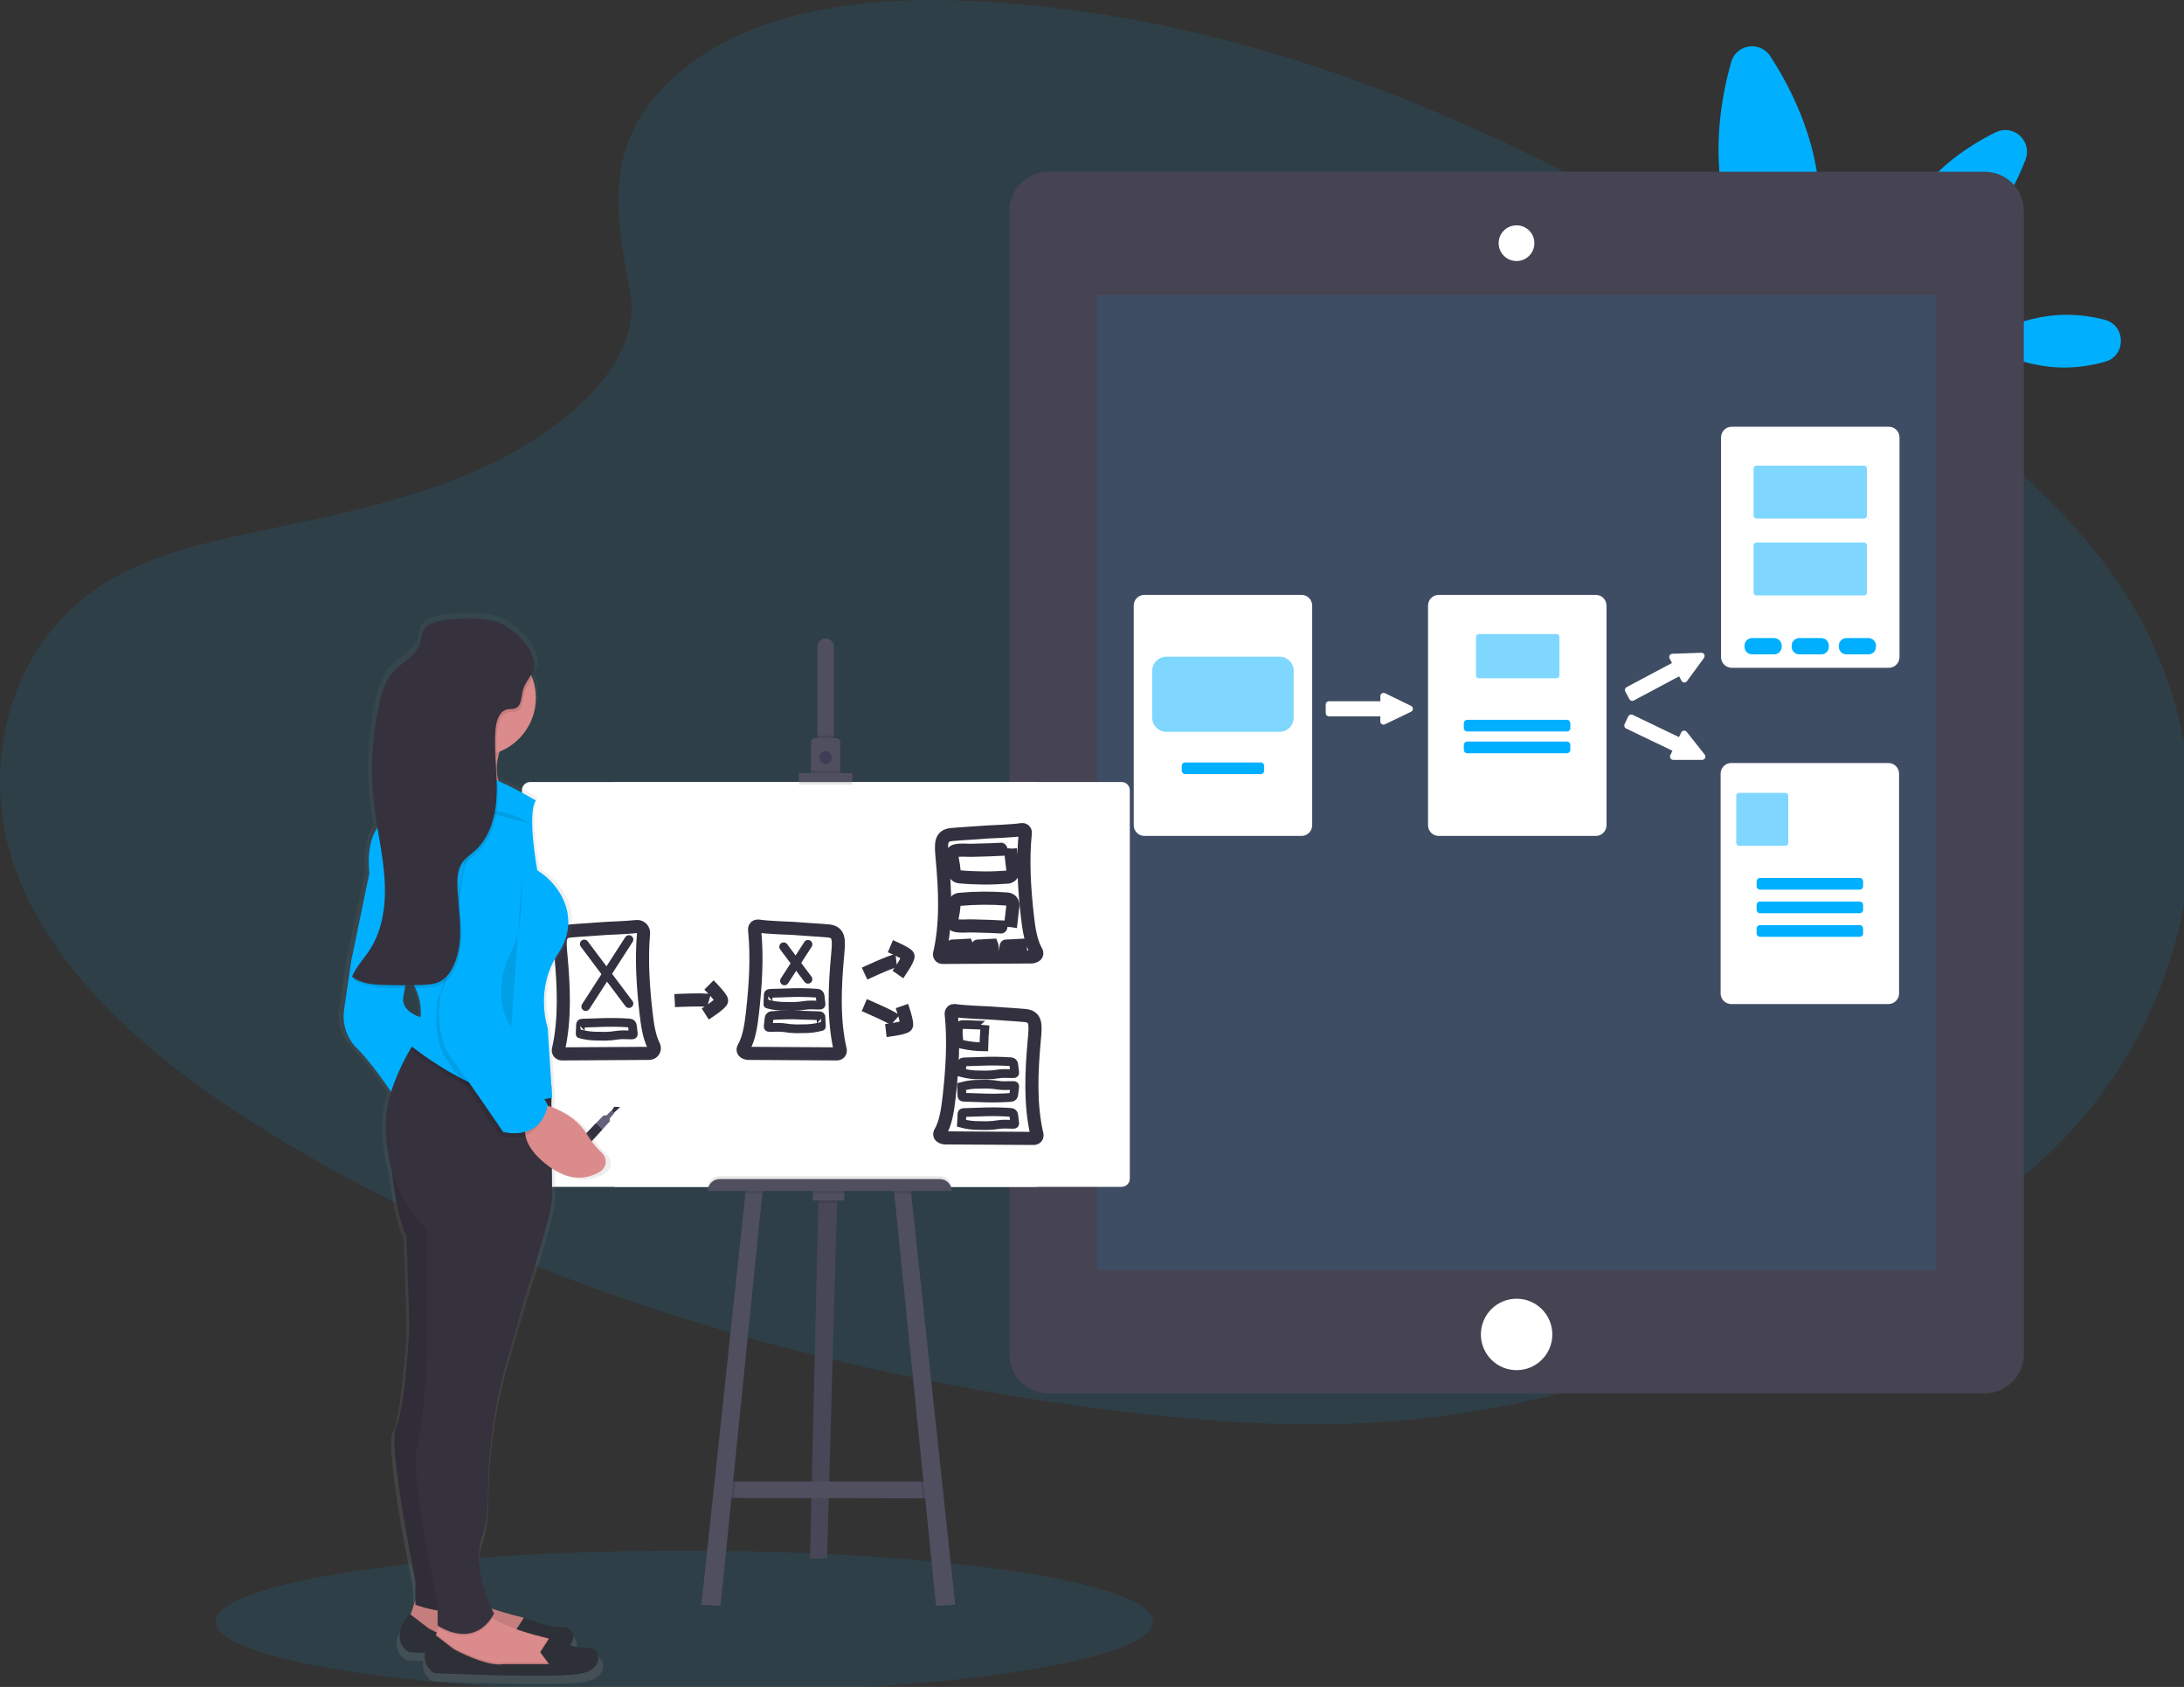 <?xml version="1.0" encoding="utf-8"?>
<!-- Generator: Adobe Illustrator 16.0.0, SVG Export Plug-In . SVG Version: 6.00 Build 0)  -->
<!DOCTYPE svg PUBLIC "-//W3C//DTD SVG 1.1//EN" "http://www.w3.org/Graphics/SVG/1.1/DTD/svg11.dtd">
<svg version="1.1" id="a6f4e524-a1b8-434a-a0ca-43acb27f4769"
	 xmlns="http://www.w3.org/2000/svg" xmlns:xlink="http://www.w3.org/1999/xlink" x="0px" y="0px" width="500px" height="386.182px"
	 viewBox="305.23 235.749 500 386.182" enable-background="new 305.23 235.749 500 386.182" xml:space="preserve">
<rect x="305.23" y="235.749" width="500" height="386.182" fill="#333333" stroke="none"/>
<title>prototyping process</title>
<g>
	<ellipse opacity="0.1" fill="#00B0FF" enable-background="new    " cx="461.893" cy="607.004" rx="107.308" ry="16.266"/>
	<path opacity="0.1" fill="#00B0FF" enable-background="new    " d="M460.158,252.85c17.02-15,43.741-18.073,68.067-16.862
		c76.394,3.759,145.346,40.208,205.009,81.445c21.597,14.933,42.859,31.017,56.875,51.58
		c28.537,41.847,20.069,99.825-19.609,134.298c-13.5,11.748-29.865,20.726-46.664,28.696c-29.875,14.173-62.107,25.55-96.012,28.789
		c-24.177,2.309-48.651,0.43-72.688-2.792c-67.158-9-133.079-28.916-188.327-62.97c-24.231-14.92-47.071-33.507-57.061-57.675
		c-9.99-24.168-3.614-54.792,21.15-69.093c10.234-5.919,22.469-8.584,34.447-11.101c17.621-3.691,35.549-7.333,51.462-14.838
		c16.433-7.758,35.893-22.753,32.64-39.914C445.954,283.993,443.143,267.823,460.158,252.85z"/>
	<path fill="#00B0FF" d="M721.283,275.721c3.055,20.133-5.443,38.12-5.443,38.12s-13.452-14.653-16.515-34.786
		c-1.712-11.295,0.208-21.904,2.223-29.052c0.726-2.647,3.458-4.206,6.105-3.481c1.191,0.326,2.219,1.084,2.882,2.125
		C714.586,254.864,719.571,264.43,721.283,275.721z"/>
	<path fill="#00B0FF" d="M778.077,307.809c3.026-0.014,6.041,0.367,8.969,1.134c4.93,1.265,5.007,8.246,0.104,9.619
		c-2.91,0.829-5.916,1.275-8.942,1.329c-11.083,0.122-20.133-5.824-20.133-5.824S766.994,307.931,778.077,307.809z"/>
	<path fill="#00B0FF" d="M746.911,277.203c-10.315,11.336-12.498,26.151-12.498,26.151s14.54-3.569,24.851-14.91
		c4.78-5.254,7.816-11.255,9.695-16.18c0.979-2.564-0.305-5.437-2.869-6.416c-1.289-0.492-2.724-0.426-3.962,0.181
		C757.375,268.365,751.691,271.948,746.911,277.203z"/>
	<path fill="#464353" d="M545.268,275.065h214.343c4.94,0,8.946,4.005,8.946,8.946v261.771c0,4.94-4.006,8.946-8.946,8.946H545.268
		c-4.94,0-8.946-4.006-8.946-8.946V284.011C536.322,279.071,540.327,275.065,545.268,275.065z"/>
	<rect x="556.355" y="303.277" opacity="0.1" fill="#00B0FF" enable-background="new    " width="192.169" height="223.239"/>
	<circle fill="#FFFFFF" cx="652.439" cy="541.237" r="8.178"/>
	<path fill="#FFFFFF" d="M652.439,295.284c-2.134,0-3.863-1.729-3.863-3.863c0-2.134,1.729-3.863,3.863-3.863
		s3.863,1.729,3.863,3.863l0,0C656.297,293.553,654.571,295.279,652.439,295.284z"/>
	<path fill="#FFFFFF" d="M652.439,287.784c2.009,0,3.637,1.628,3.637,3.637c0,2.008-1.628,3.637-3.637,3.637
		c-2.009,0-3.637-1.629-3.637-3.637l0,0C648.804,289.414,650.432,287.787,652.439,287.784 M652.439,287.333
		c-2.258-0.013-4.099,1.808-4.111,4.066c-0.013,2.258,1.809,4.099,4.066,4.111c2.259,0.012,4.1-1.808,4.111-4.066
		c0-0.008,0-0.015,0-0.022c0.013-2.246-1.798-4.077-4.044-4.089C652.455,287.333,652.447,287.333,652.439,287.333z"/>
	<path fill="#FFFFFF" stroke="#FFFFFF" stroke-miterlimit="10" d="M567.226,372.433h35.97c1.072,0,1.942,0.87,1.942,1.942v50.297
		c0,1.073-0.87,1.943-1.942,1.943h-35.97c-1.072,0-1.943-0.87-1.943-1.943v-50.297C565.283,373.302,566.154,372.433,567.226,372.433
		z"/>
	<path opacity="0.5" fill="#00B0FF" enable-background="new    " d="M572.246,386.087h25.931c1.781,0,3.226,1.444,3.226,3.226v10.74
		c0,1.782-1.444,3.226-3.226,3.226h-25.931c-1.781,0-3.227-1.444-3.227-3.226v-10.74
		C569.019,387.531,570.464,386.087,572.246,386.087z"/>
	<path fill="#00B0FF" d="M576.542,410.291h17.336c0.422,0,0.765,0.342,0.765,0.764v1.143c0,0.422-0.343,0.764-0.765,0.764h-17.336
		c-0.422,0-0.764-0.342-0.764-0.764v-1.143C575.779,410.632,576.121,410.291,576.542,410.291z"/>
	<path fill="#FFFFFF" stroke="#FFFFFF" stroke-miterlimit="10" d="M634.606,372.433h35.969c1.073,0,1.943,0.87,1.943,1.942v50.297
		c0,1.073-0.87,1.943-1.943,1.943h-35.969c-1.073,0-1.942-0.87-1.942-1.943v-50.297
		C632.664,373.302,633.533,372.433,634.606,372.433z"/>
	<path opacity="0.5" fill="#00B0FF" enable-background="new    " d="M643.804,380.895h17.78c0.363,0,0.659,0.295,0.659,0.66v8.819
		c0,0.365-0.296,0.66-0.659,0.66h-17.78c-0.363,0-0.659-0.295-0.659-0.66v-8.819C643.145,381.19,643.441,380.895,643.804,380.895z"
		/>
	<path fill="#00B0FF" d="M641.117,400.536h22.853c0.422,0,0.764,0.342,0.764,0.764v1.143c0,0.422-0.342,0.764-0.764,0.764h-22.853
		c-0.422,0-0.764-0.342-0.764-0.764v-1.143C640.353,400.878,640.695,400.536,641.117,400.536z"/>
	<path fill="#00B0FF" d="M641.117,405.515h22.853c0.422,0,0.764,0.341,0.764,0.763v1.143c0,0.422-0.342,0.764-0.764,0.764h-22.853
		c-0.422,0-0.764-0.342-0.764-0.764v-1.143C640.353,405.856,640.695,405.515,641.117,405.515z"/>
	<path fill="#FFFFFF" stroke="#FFFFFF" stroke-miterlimit="10" d="M701.683,333.942h35.97c1.072,0,1.942,0.87,1.942,1.943v50.297
		c0,1.073-0.87,1.943-1.942,1.943h-35.97c-1.073,0-1.943-0.87-1.943-1.943v-50.297C699.74,334.812,700.61,333.942,701.683,333.942z"
		/>
	<path opacity="0.5" fill="#00B0FF" enable-background="new    " d="M707.353,342.35h24.629c0.364,0,0.66,0.295,0.66,0.66v10.79
		c0,0.364-0.296,0.66-0.66,0.66h-24.629c-0.364,0-0.659-0.295-0.659-0.66v-10.79C706.694,342.646,706.989,342.35,707.353,342.35z"/>
	<path opacity="0.5" fill="#00B0FF" enable-background="new    " d="M707.353,359.949h24.629c0.364,0,0.66,0.295,0.66,0.66v10.79
		c0,0.364-0.296,0.66-0.66,0.66h-24.629c-0.364,0-0.659-0.295-0.659-0.66v-10.79C706.694,360.244,706.989,359.949,707.353,359.949z"
		/>
	<path fill="#00B0FF" d="M706.351,381.817h5.051c0.956,0,1.73,0.775,1.73,1.73v0.275c0,0.956-0.774,1.73-1.73,1.73h-5.051
		c-0.956,0-1.73-0.775-1.73-1.73v-0.275C704.621,382.592,705.395,381.817,706.351,381.817z"/>
	<path fill="#00B0FF" d="M717.144,381.817h5.051c0.956,0,1.73,0.775,1.73,1.73v0.275c0,0.956-0.774,1.73-1.73,1.73h-5.051
		c-0.956,0-1.73-0.775-1.73-1.73v-0.275C715.414,382.592,716.188,381.817,717.144,381.817z"/>
	<path fill="#00B0FF" d="M727.938,381.817h5.052c0.955,0,1.73,0.775,1.73,1.73v0.275c0,0.956-0.775,1.73-1.73,1.73h-5.052
		c-0.955,0-1.73-0.775-1.73-1.73v-0.275C726.208,382.592,726.983,381.817,727.938,381.817z"/>
	<path fill="#FFFFFF" stroke="#FFFFFF" stroke-miterlimit="10" d="M701.588,410.923h35.969c1.073,0,1.943,0.87,1.943,1.942v50.297
		c0,1.072-0.87,1.942-1.943,1.942h-35.969c-1.073,0-1.942-0.87-1.942-1.942v-50.297
		C699.646,411.793,700.515,410.923,701.588,410.923z"/>
	<path opacity="0.5" fill="#00B0FF" enable-background="new    " d="M703.382,417.257h10.59c0.365,0,0.66,0.296,0.66,0.66v10.79
		c0,0.364-0.295,0.66-0.66,0.66h-10.59c-0.364,0-0.66-0.295-0.66-0.66v-10.79C702.722,417.553,703.018,417.257,703.382,417.257z"/>
	<path fill="#00B0FF" d="M708.148,436.74h22.854c0.422,0,0.764,0.342,0.764,0.764v1.143c0,0.422-0.342,0.764-0.764,0.764h-22.854
		c-0.422,0-0.763-0.342-0.763-0.764v-1.143C707.385,437.082,707.726,436.74,708.148,436.74z"/>
	<path fill="#00B0FF" d="M708.148,442.14h22.854c0.422,0,0.764,0.342,0.764,0.764v1.143c0,0.422-0.342,0.764-0.764,0.764h-22.854
		c-0.422,0-0.763-0.342-0.763-0.764v-1.143C707.385,442.481,707.726,442.14,708.148,442.14z"/>
	<path fill="#00B0FF" d="M708.148,447.539h22.854c0.422,0,0.764,0.342,0.764,0.763v1.144c0,0.422-0.342,0.764-0.764,0.764h-22.854
		c-0.422,0-0.763-0.342-0.763-0.764v-1.144C707.385,447.881,707.726,447.539,708.148,447.539z"/>
	<path fill="#FFFFFF" stroke="#FFFFFF" stroke-miterlimit="10" d="M628.068,398.231l-0.61,0.293l-4.942,2.376l-0.452,0.213
		c-0.121,0.057-0.267,0.004-0.323-0.118c-0.003-0.004-0.005-0.009-0.007-0.013c-0.005-0.03-0.005-0.06,0-0.09v-1.405
		c0-0.132-0.106-0.239-0.238-0.239l0,0H609.48c-0.133,0-0.241-0.106-0.244-0.239v-1.983c0.003-0.133,0.111-0.24,0.244-0.24h12.027
		c0.134-0.002,0.24-0.111,0.24-0.244v-1.437c-0.006-0.03-0.006-0.061,0-0.09c0.051-0.125,0.194-0.183,0.318-0.131
		c0.004,0.001,0.007,0.003,0.011,0.005l0.452,0.212l4.929,2.399l0.61,0.298c0.12,0.056,0.172,0.199,0.115,0.318
		C628.16,398.167,628.119,398.208,628.068,398.231z"/>
	<path fill="#FFFFFF" stroke="#FFFFFF" stroke-miterlimit="10" d="M694.951,386.046l-0.397,0.546l-3.235,4.41l-0.284,0.393
		c-0.085,0.108-0.241,0.127-0.349,0.043c-0.002-0.001-0.002-0.002-0.004-0.003c-0.023-0.02-0.042-0.045-0.054-0.072l-0.66-1.238
		c-0.063-0.118-0.21-0.165-0.329-0.104l-10.618,5.652c-0.116,0.063-0.262,0.019-0.325-0.098c0-0.001,0-0.001,0-0.001l-0.932-1.758
		c-0.063-0.116-0.019-0.261,0.098-0.324c0.001,0,0.001,0,0.002-0.001l10.618-5.643c0.117-0.062,0.162-0.207,0.101-0.323
		c-0.001,0-0.001-0.001-0.001-0.002l-0.673-1.27c-0.018-0.025-0.027-0.055-0.027-0.085c-0.019-0.129,0.072-0.247,0.201-0.264
		c0.01-0.001,0.019-0.002,0.028-0.002h0.484l5.476-0.199l0.678-0.023c0.132,0,0.239,0.107,0.239,0.24
		C694.987,385.964,694.975,386.008,694.951,386.046z"/>
	<path fill="#FFFFFF" stroke="#FFFFFF" stroke-miterlimit="10" d="M694.915,409.207h-0.673h-5.472h-0.483
		c-0.132,0-0.24-0.107-0.24-0.239c0-0.006,0-0.012,0-0.019c0.002-0.03,0.009-0.059,0.023-0.086l0.605-1.27
		c0.057-0.119,0.008-0.262-0.111-0.32c0,0-0.001,0-0.002-0.001l-10.844-5.205c-0.121-0.059-0.171-0.205-0.113-0.325l0.859-1.785
		c0.053-0.118,0.192-0.17,0.311-0.118c0.003,0.002,0.007,0.003,0.01,0.005l10.844,5.209c0.121,0.056,0.266,0.006,0.325-0.113
		l0.624-1.297c0.053-0.118,0.191-0.171,0.311-0.118c0.036,0.017,0.067,0.042,0.091,0.073l0.303,0.375l3.403,4.301l0.42,0.533
		c0.087,0.099,0.077,0.25-0.021,0.338C695.037,409.188,694.977,409.209,694.915,409.207z"/>
	<polygon fill="#504F60" points="496.892,509.85 496.855,511.173 494.551,592.532 490.674,592.532 492.577,511.173 492.613,509.646 
			"/>
	<polygon opacity="0.1" enable-background="new    " points="496.892,509.85 496.855,511.173 494.551,592.532 490.674,592.532 
		492.577,511.173 492.613,509.646 	"/>
	<polygon fill="#504F60" points="519.324,578.77 516.423,578.761 473.297,578.67 471.002,578.666 472.222,574.894 519.017,574.894 	
		"/>
	<polygon opacity="0.1" enable-background="new    " points="496.892,509.85 496.855,511.173 492.577,511.173 492.613,509.646 	"/>
	<rect x="491.339" y="507.861" fill="#504F60" width="7.188" height="2.702"/>
	<polygon opacity="0.1" enable-background="new    " points="473.681,574.894 473.297,578.67 471.002,578.666 472.222,574.894 	"/>
	<polygon fill="#504F60" points="479.871,507.812 479.75,508.981 470.185,603.335 465.802,603.132 475.881,508.981 475.995,507.911 
			"/>
	<polygon opacity="0.1" enable-background="new    " points="519.324,578.77 516.423,578.761 516.03,574.894 519.017,574.894 	"/>
	<polygon fill="#504F60" points="523.915,603.132 519.528,603.335 509.962,508.981 509.845,507.812 513.717,507.911 513.83,508.981 
			"/>
	<rect x="445.921" y="414.777" fill="#FFFFFF" width="96.649" height="92.673"/>
	<path fill="#FFFFFF" d="M426.588,414.777h135.428c1.031,0,1.866,0.835,1.866,1.866v88.941c0,1.03-0.835,1.866-1.866,1.866H426.588
		c-1.031,0-1.866-0.836-1.866-1.866v-88.941C424.722,415.612,425.558,414.777,426.588,414.777z"/>
	<path fill="#504F60" d="M496.128,383.787v22.379h-3.768v-22.379c-0.001-1.041,0.842-1.885,1.882-1.886s1.885,0.842,1.886,1.882
		C496.128,383.784,496.128,383.786,496.128,383.787z"/>
	<rect x="492.36" y="404.128" opacity="0.1" enable-background="new    " width="3.772" height="2.038"/>
	<path fill="#504F60" d="M497.61,405.655v7.392h-6.728v-7.392c0-0.499,0.404-0.904,0.903-0.904h4.894
		c0.499-0.015,0.916,0.377,0.93,0.876C497.609,405.636,497.61,405.646,497.61,405.655z"/>
	<circle opacity="0.1" enable-background="new    " cx="494.244" cy="409.428" r="1.428"/>
	<circle fill="#3F3D56" cx="494.244" cy="409.12" r="1.428"/>
	<rect x="490.882" y="412.129" opacity="0.1" enable-background="new    " width="6.728" height="0.917"/>
	<rect x="488.126" y="413.354" opacity="0.1" enable-background="new    " width="12.235" height="2.038"/>
	<rect x="488.126" y="412.739" fill="#504F60" width="12.235" height="2.038"/>
	<path opacity="0.1" enable-background="new    " d="M469.981,505.037h50.414c1.497,0,2.711,1.214,2.711,2.711l0,0l0,0h-55.827l0,0
		l0,0C467.279,506.255,468.487,505.042,469.981,505.037z"/>
	<polygon opacity="0.1" enable-background="new    " points="475.995,507.911 479.871,507.812 479.75,508.981 475.881,508.981 	"/>
	<rect x="491.339" y="507.861" opacity="0.1" enable-background="new    " width="7.188" height="1.12"/>
	<polygon opacity="0.1" enable-background="new    " points="513.83,508.981 509.962,508.981 509.845,507.812 513.717,507.911 	"/>
	<path fill="#504F60" d="M469.981,505.67h50.414c1.497,0,2.711,1.213,2.711,2.711l0,0l0,0h-55.827l0,0l0,0
		c0-1.498,1.214-2.711,2.711-2.711H469.981z"/>
	<path fill="#FFFFFF" stroke="#33313F" stroke-width="3" stroke-miterlimit="10" d="M539.195,425.662
		c0.367-0.058,0.711,0.194,0.769,0.561c0.009,0.06,0.011,0.12,0.004,0.18c-0.655,6.325-0.235,12.805,0.474,19.117
		c0.33,2.887,0.777,5.94,2.056,8.082c0.168,0.268,0.13,0.615-0.09,0.841c-0.357,0.277-0.805,0.411-1.256,0.375l-20.165,0.112
		c-0.372,0.004-0.676-0.296-0.678-0.667c0-0.056,0.006-0.11,0.019-0.164c1.623-6.912,1.274-14.458,0.624-21.629
		c-0.321-3.528-0.506-5.421,2.128-5.67c2.711-0.244,5.422-0.357,8.133-0.583C531.862,426.163,537.076,426.009,539.195,425.662z"/>
	<path fill="#FFFFFF" stroke="#33313F" stroke-width="3" stroke-miterlimit="10" d="M523.766,467.089
		c-0.368-0.058-0.712,0.194-0.769,0.562c-0.009,0.06-0.011,0.119-0.004,0.18c0.655,6.325,0.235,12.805-0.479,19.116
		c-0.326,2.887-0.772,5.941-2.051,8.088c-0.169,0.265-0.131,0.612,0.09,0.836c0.357,0.277,0.805,0.411,1.256,0.375l20.165,0.117
		c0.376-0.003,0.68-0.311,0.677-0.688c0-0.05-0.006-0.1-0.018-0.148c-1.622-6.913-1.273-14.458-0.623-21.629
		c0.321-3.528,0.506-5.422-2.128-5.67c-2.634-0.248-5.422-0.357-8.132-0.583C531.099,467.591,525.885,467.437,523.766,467.089z"/>
	<path fill="none" stroke="#33313F" stroke-width="2" stroke-linecap="round" stroke-miterlimit="10" d="M529.689,478.728
		c2.343-0.109,4.69-0.08,7.03,0.086c0.313,0.03,0.562,0.275,0.597,0.587l0.221,1.849c0.023,0.084,0.002,0.174-0.054,0.239
		c-0.05,0.036-0.111,0.052-0.171,0.045c-0.985,0.027-1.97-0.086-2.951,0c-0.61,0.05-1.215,0.167-1.807,0.235
		c-1.001,0.088-2.006,0.106-3.009,0.054c-1.413,0.024-2.823-0.148-4.188-0.515c0,0,0.081-1.532,0.081-1.677
		c0-0.713-0.022-0.776,0.714-0.795L529.689,478.728z"/>
	<path fill="none" stroke="#33313F" stroke-width="2" stroke-linecap="round" stroke-miterlimit="10" d="M529.689,487.06
		c2.343,0.109,4.691,0.079,7.03-0.091c0.313-0.03,0.562-0.274,0.597-0.587l0.221-1.844c0.023-0.085,0.002-0.176-0.054-0.244
		c-0.05-0.036-0.111-0.052-0.171-0.045c-0.985-0.027-1.97,0.091-2.951,0c-0.61-0.046-1.215-0.163-1.807-0.23
		c-1.001-0.091-2.006-0.108-3.009-0.054c-1.413-0.025-2.823,0.148-4.188,0.515c0,0,0.081,1.527,0.081,1.676
		c0,0.714-0.022,0.772,0.714,0.795L529.689,487.06z"/>
	<path fill="none" stroke="#33313F" stroke-width="2" stroke-linecap="round" stroke-miterlimit="10" d="M529.689,490.321
		c2.343-0.11,4.691-0.08,7.03,0.091c0.313,0.029,0.562,0.274,0.597,0.587l0.221,1.844c0.023,0.085,0.002,0.176-0.054,0.243
		c-0.05,0.036-0.111,0.053-0.171,0.046c-0.985,0.027-1.97-0.091-2.951,0c-0.61,0.045-1.215,0.167-1.807,0.234
		c-1.001,0.087-2.006,0.104-3.009,0.05c-1.413,0.026-2.823-0.146-4.188-0.51c0,0,0.081-1.532,0.081-1.682
		c0-0.714-0.022-0.772,0.714-0.79L529.689,490.321z"/>
	<path fill="#FFFFFF" stroke="#33313F" stroke-width="2" stroke-linecap="round" stroke-miterlimit="10" d="M532.657,451.65
		c0.207,0.496,0.275,1.04,0.199,1.572c0,0.043-0.01,0.085-0.032,0.122c-0.05,0.049-0.12,0.073-0.19,0.067l-4.292,0.167
		c0,0,0.24-1.265,0.271-1.355c0.149-0.515,0.524-0.38,1.007-0.406L532.657,451.65z"/>
	<path fill="#FFFFFF" stroke="#33313F" stroke-width="2" stroke-linecap="round" stroke-miterlimit="10" d="M539.141,451.65
		c0.205,0.497,0.272,1.04,0.194,1.572c0.002,0.042-0.007,0.084-0.027,0.122c-0.051,0.048-0.12,0.072-0.19,0.067l-4.297,0.167
		c0,0,0.244-1.265,0.275-1.355c0.145-0.515,0.52-0.38,1.007-0.406L539.141,451.65z"/>
	<path fill="none" stroke="#33313F" stroke-width="3" stroke-miterlimit="10" d="M536.552,430.08l0.578,4.97
		c0.08,0.745-0.458,1.413-1.203,1.493c-0.01,0.001-0.021,0.002-0.03,0.003c-3.667,0.29-7.353,0.266-11.016-0.072
		c-0.673-0.065-1.195-0.616-1.224-1.293c-0.068-0.885-0.199-1.766-0.388-2.633c-0.149-0.904-0.312-1.776,0.754-2.043
		c1.066-0.267,2.525-0.077,3.691-0.1c1.397-0.027,2.791-0.065,4.179-0.117C532.282,430.288,536.552,430.058,536.552,430.08z"/>
	<path fill="none" stroke="#33313F" stroke-width="3" stroke-miterlimit="10" d="M536.552,448.035l0.569-4.97
		c0.08-0.744-0.459-1.412-1.203-1.492c-0.01-0.001-0.021-0.002-0.03-0.003c-3.667-0.29-7.353-0.267-11.016,0.067
		c-0.675,0.065-1.198,0.619-1.224,1.297c-0.069,0.886-0.199,1.766-0.389,2.634c-0.149,0.904-0.312,1.775,0.754,2.043
		c1.066,0.267,2.525,0.076,3.691,0.099c1.396,0.027,2.788,0.063,4.179,0.118C532.282,447.842,536.552,448.071,536.552,448.035z"/>
	<path fill="none" stroke="#33313F" stroke-width="2" stroke-linecap="round" stroke-miterlimit="10" d="M530.747,470.433
		c-0.151,1.653-0.246,3.31-0.285,4.97c-1.659-0.014-3.311-0.203-4.93-0.564c-0.481-0.023-0.853-0.432-0.83-0.912
		c0.003-0.053,0.01-0.104,0.021-0.154c-0.032-1.03-0.574-3.33,0.876-3.475C526.034,470.251,530.742,470.514,530.747,470.433z"/>
	<path fill="#FFFFFF" stroke="#33313F" stroke-width="3" stroke-linecap="round" stroke-miterlimit="10" d="M450.968,447.859
		c0.792-0.086,1.502,0.486,1.588,1.277c0.01,0.097,0.011,0.193,0.002,0.29c-0.52,6.015-0.108,12.173,0.57,18.168
		c0.303,2.666,0.705,5.472,1.771,7.572c0.299,0.581,0.071,1.295-0.51,1.595c-0.167,0.086-0.351,0.131-0.538,0.132l0,0l-20.007,0.117
		c-0.439,0.003-0.797-0.351-0.8-0.79c0-0.06,0.006-0.118,0.019-0.177c1.585-6.877,1.238-14.386,0.591-21.498
		c-0.325-3.528-0.506-5.422,2.124-5.67c2.711-0.239,5.422-0.353,8.11-0.583C444.462,448.248,448.564,448.121,450.968,447.859z"/>
	<path fill="#FFFFFF" stroke="#33313F" stroke-width="3" stroke-miterlimit="10" d="M478.8,447.746
		c-0.392-0.061-0.759,0.209-0.819,0.602c-0.01,0.064-0.011,0.13-0.003,0.194c0.646,6.293,0.226,12.764-0.484,19.053
		c-0.325,2.887-0.772,5.928-2.047,8.074c-0.185,0.314-0.103,0.718,0.19,0.936c0.342,0.216,0.744,0.317,1.147,0.289l20.111,0.117
		c0.399,0,0.723-0.323,0.723-0.723c0-0.062-0.007-0.122-0.023-0.181c-1.604-6.899-1.261-14.437-0.61-21.575
		c0.321-3.528,0.506-5.422-2.124-5.67c-2.711-0.239-5.422-0.353-8.133-0.583C486.066,448.239,480.96,448.09,478.8,447.746z"/>
	
		<line fill="none" stroke="#33313F" stroke-width="2" stroke-linecap="round" stroke-miterlimit="10" x1="438.991" y1="451.854" x2="449.22" y2="465.498"/>
	
		<line fill="none" stroke="#33313F" stroke-width="2" stroke-linecap="round" stroke-miterlimit="10" x1="449.22" y1="450.832" x2="439.33" y2="466.181"/>
	
		<line fill="none" stroke="#33313F" stroke-width="2" stroke-linecap="round" stroke-miterlimit="10" x1="484.638" y1="452.495" x2="490.209" y2="459.928"/>
	
		<line fill="none" stroke="#33313F" stroke-width="2" stroke-linecap="round" stroke-miterlimit="10" x1="490.209" y1="451.935" x2="484.824" y2="460.298"/>
	<path fill="none" stroke="#33313F" stroke-width="2" stroke-linecap="round" stroke-miterlimit="10" d="M442.37,469.858
		c2.345-0.109,4.694-0.08,7.035,0.086c0.311,0.033,0.558,0.276,0.596,0.587l0.217,1.849c0.022,0.084,0.003,0.175-0.049,0.243
		c-0.052,0.032-0.112,0.047-0.172,0.046c-0.984,0.027-1.974-0.091-2.955,0c-0.61,0.045-1.211,0.162-1.807,0.23
		c-1,0.088-2.006,0.106-3.009,0.054c-1.412,0.025-2.82-0.148-4.185-0.515c-0.027,0,0.082-1.527,0.082-1.677
		c0-0.714-0.027-0.772,0.709-0.795L442.37,469.858z"/>
	<path fill="none" stroke="#33313F" stroke-width="2" stroke-linecap="round" stroke-miterlimit="10" d="M485.347,463.036
		c2.345-0.11,4.694-0.08,7.035,0.09c0.313,0.03,0.562,0.275,0.597,0.588l0.216,1.844c0.022,0.084,0.003,0.174-0.049,0.243
		c-0.05,0.036-0.111,0.052-0.171,0.045c-0.985,0.027-1.975-0.09-2.955,0c-0.61,0.046-1.211,0.168-1.807,0.23
		c-1.001,0.091-2.006,0.108-3.009,0.055c-1.414,0.024-2.824-0.148-4.189-0.515c-0.022,0,0.082-1.527,0.082-1.677
		c0-0.714-0.022-0.772,0.714-0.795L485.347,463.036z"/>
	<path fill="none" stroke="#33313F" stroke-width="2" stroke-linecap="round" stroke-miterlimit="10" d="M488.931,468.155
		c-2.343-0.109-4.691-0.081-7.031,0.086c-0.313,0.03-0.562,0.274-0.597,0.587l-0.208,1.844c-0.026,0.084-0.008,0.177,0.05,0.244
		c0.05,0.035,0.111,0.052,0.171,0.045c0.985,0.027,1.97-0.086,2.955,0c0.61,0.045,1.211,0.167,1.807,0.234
		c1.001,0.086,2.006,0.104,3.009,0.055c1.414,0.025,2.824-0.148,4.188-0.515c0.023,0-0.082-1.532-0.082-1.677
		c0-0.718,0.027-0.776-0.709-0.795L488.931,468.155z"/>
	<path fill="none" stroke="#33313F" stroke-width="3" stroke-miterlimit="10" d="M459.693,464.812c0,0,6.646-0.339,7.839,0"/>
	<path fill="none" stroke="#33313F" stroke-width="3" stroke-miterlimit="10" d="M467.541,461.233c0,0,2.896,2.896,2.896,3.578
		s-3.75,3.067-3.75,3.067"/>
	<path fill="none" stroke="#33313F" stroke-width="3" stroke-miterlimit="10" d="M503.163,458.631c0,0,6.023-2.819,7.256-2.955"/>
	<path fill="none" stroke="#33313F" stroke-width="3" stroke-miterlimit="10" d="M509.073,452.364c0,0,3.772,1.59,4.03,2.218
		c0.257,0.628-2.313,4.257-2.313,4.257"/>
	<path fill="none" stroke="#33313F" stroke-width="3" stroke-miterlimit="10" d="M503.099,465.851c0,0,6.123,2.598,7.049,3.43"/>
	<path fill="none" stroke="#33313F" stroke-width="3" stroke-miterlimit="10" d="M511.711,466.059c0,0,1.355,3.872,1.039,4.486
		s-4.712,1.121-4.712,1.121"/>
	<path fill="#FFFFFF" stroke="#33313F" stroke-width="2" stroke-linecap="round" stroke-miterlimit="10" d="M526.86,451.65
		c0.205,0.497,0.272,1.04,0.195,1.572c0.002,0.042-0.007,0.084-0.027,0.122c-0.051,0.048-0.12,0.072-0.19,0.067l-4.297,0.167
		c0,0,0.244-1.265,0.276-1.355c0.145-0.515,0.524-0.38,1.007-0.406L526.86,451.65z"/>
	<polygon fill="#33313F" points="445.691,490.588 447.209,489.174 445.854,489.119 445.145,490.208 	"/>
	<polygon fill="#65617D" points="434.771,500.492 436.379,498.427 436.736,498.057 441.661,492.896 443.337,491.144 
		444.123,491.049 445.253,489.928 445.917,490.511 444.819,491.795 444.837,492.468 443.125,494.324 438.291,499.574 
		437.979,499.909 436.036,501.707 	"/>
	<polygon fill="#33313F" points="436.736,498.057 441.661,492.896 443.125,494.324 438.291,499.574 	"/>
	
		<linearGradient id="SVGID_1_" gradientUnits="userSpaceOnUse" x1="2466.66" y1="160.227" x2="2466.66" y2="405.496" gradientTransform="matrix(1 0 0 -1 -2052.769 781.519)">
		<stop  offset="0" style="stop-color:#808080;stop-opacity:0.25"/>
		<stop  offset="0.54" style="stop-color:#808080;stop-opacity:0.12"/>
		<stop  offset="1" style="stop-color:#808080;stop-opacity:0.1"/>
	</linearGradient>
	<path fill="url(#SVGID_1_)" d="M444.168,500.045c-1.432-1.333-2.676-2.853-3.701-4.519c-2.168-3.38-5.792-5.205-8.277-6.113v-1.098
		l0.154-0.032l-0.068-1.021h0.068l-0.177-2.711v-0.022l0,0l-0.895-13.451c0,0-3.185-8.969,2.476-17.241s0.353-16.207-4.97-19.311
		c0,0-2.476-13.103-0.352-16.207c-2.881-1.658-5.849-3.159-8.892-4.496c-0.049-0.163-0.09-0.325-0.131-0.497
		c-0.059-1.22-0.136-2.439-0.203-3.66c0.071-0.634,0.187-1.262,0.348-1.88c0.068-0.257,0.145-0.515,0.226-0.781
		c5.179-1.979,8.613-6.931,8.652-12.475c0.001-1.58-0.284-3.148-0.84-4.627c0.285-0.47,0.503-0.978,0.646-1.509
		c0.339-1.396-0.045-2.887-0.84-4.301c-1.419-3.063-4.957-5.933-7.523-6.995c-3.678-1.491-9.212-1.138-13.044-0.678
		c-2.151,0.258-4.604,0.976-5.381,2.946c-0.285,0.723-0.289,1.522-0.488,2.259c-0.804,3.008-4.279,4.41-6.425,6.713
		c-1.898,2.033-2.711,4.785-3.343,7.464c-1.762,7.679-2.183,15.604-1.243,23.427c0.217,1.807,0.506,3.592,0.813,5.381
		c-1.292,1.807-2.458,5.002-1.925,10.55l-4.247,19.998l-1.766,11.725c0,0-1.062,4.825,3.163,8.964
		c2.711,2.639,5.987,7.099,8.006,9.985c-0.879,2.557-1.314,5.244-1.288,7.947c0.045,1.229,0.113,2.418,0.199,3.547
		c0.179,2.399,0.634,4.771,1.355,7.066c0.497,4.816,1.478,10.975,3.398,14.91l0.705,21.032c0,0-1.062,19.311-3.163,23.102
		s4.595,35.86,4.595,35.86v4.482l-1.129,3.316l-0.285-0.212c-5.304,6.551,0,8.964,0,8.964s1.446,0.067,3.755,0.158
		c-0.403,1.891,0.527,3.813,2.259,4.672c0,0,30.06,1.378,35.369,0c5.309-1.378,3.89-6.208,1.057-5.874
		c-1.08,0.136-2.674-0.149-4.233-0.551c1.649-1.92,0.33-4.519-1.775-4.274c-2.829,0.344-9.195-2.16-9.195-2.16l-0.032,0.041
		c-0.203-0.078-0.411-0.141-0.624-0.189c-2.365-0.532-4.701-1.185-6.999-1.957c-1.355-2.904-4.518-10.712-2.259-16.767
		c1.021-2.738,1.355-6.38,1.355-9.913c0.054-10.659,1.622-21.256,4.658-31.474l4.243-14.458c0,0,6.014-17.59,6.366-22.415
		l-0.022-7.021c4.97,3.163,8.923,2.214,11.444,0.736c1.29-0.761,1.718-2.423,0.958-3.712
		C444.558,500.45,444.378,500.231,444.168,500.045z M396.967,463.447c0.122-0.506,0.222-1.058,0.308-1.64
		c0.831,0,1.667,0,2.498-0.027c1.035,2.101,1.469,4.445,1.256,6.776c-1.916-0.591-4.78-2.042-4.062-5.087V463.447z"/>
	<path fill="#DB8B8B" d="M400.329,602.106l-1.355,4.066l4.423,4.423l14.634,3.402l10.55-1.021l-0.682-3.745l0,0
		c-0.414-1.639-1.707-2.909-3.353-3.294c-4.337-1.021-12.605-3.344-14.345-6.574L400.329,602.106z"/>
	<path opacity="0.1" enable-background="new    " d="M400.329,602.106l-1.355,4.066l4.423,4.423l14.634,3.402l10.55-1.021
		l-0.682-3.745l0,0c-0.414-1.639-1.707-2.909-3.353-3.294c-4.337-1.021-12.605-3.344-14.345-6.574L400.329,602.106z"/>
	<path fill="#2E3037" d="M425.174,611.956l-2.042-2.711l2.042-3.163c0,0,6.122,2.472,8.847,2.133
		c2.724-0.339,4.066,4.423-1.021,5.783s-34.031,0-34.031,0s-5.105-2.381,0-8.847l4.423,3.402c0,0,7.486,4.066,11.232,3.402H425.174z
		"/>
	<path fill="#DB8B8B" d="M434.36,617.744l-10.55,1.021l-14.634-3.406l-4.437-4.424l0.361-1.08l0.506-1.518l0.497-1.486l9.867-2.711
		c0.501,0.814,1.187,1.5,2.002,2.001c3.203,2.191,8.964,3.777,12.344,4.568c0.14,0.036,0.284,0.076,0.42,0.126
		c1.454,0.484,2.56,1.677,2.933,3.163L434.36,617.744z"/>
	<path opacity="0.1" enable-background="new    " d="M434.36,617.744l-10.55,1.021l-14.634-3.406l-4.437-4.424l0.361-1.08
		l4.066,3.122c0,0,7.491,4.066,11.232,3.402h10.546l-2.042-2.711l1.834-2.833c1.454,0.484,2.56,1.677,2.933,3.163L434.36,617.744z"
		/>
	<path fill="#2E3037" d="M430.944,616.723l-2.042-2.711l2.042-3.163c0,0,6.126,2.472,8.847,2.133
		c2.72-0.339,4.066,4.423-1.017,5.788c-5.083,1.364-34.036,0-34.036,0s-5.105-2.386,0-8.852l4.423,3.402
		c0,0,7.491,4.066,11.232,3.406L430.944,616.723z"/>
	<path fill="#DB8B8B" d="M422.45,419.336c0,0-16.333,1.699-13.952-5.105c0.667-1.93,0.84-3.996,0.501-6.009
		c-0.423-2.496-1.409-4.863-2.883-6.922l15.312,2.381c-0.917,1.534-1.616,3.188-2.074,4.916
		C417.529,415.821,422.45,419.336,422.45,419.336z"/>
	<path fill="#35323E" d="M394.545,496.927c0,0,0.339,14.635,3.741,21.782l0.682,20.757c0,0-1.021,19.063-3.063,22.804
		c-2.042,3.741,4.423,35.396,4.423,35.396v5.444c0,0,10.889,4.066,13.952-0.683l-3.063-40.496l1.355-56.152L394.545,496.927z"/>
	<path opacity="0.1" enable-background="new    " d="M394.541,496.927c0,0,0.338,14.635,3.741,21.782l0.683,20.757
		c0,0-1.021,19.063-3.063,22.804c-2.042,3.741,4.423,35.396,4.423,35.396v5.444c0,0,10.889,4.066,13.952-0.683l-3.063-40.496
		l1.355-56.152L394.541,496.927z"/>
	<path fill="#00B0FF" d="M387.736,449.965l-2.042,5.444l-1.699,11.571c-0.466,3.271,0.674,6.565,3.063,8.847
		c4.066,4.066,9.529,12.592,9.529,12.592l6.466-19.396c0,0-6.466-1.021-5.422-5.444c1.043-4.423,0.678-12.592,0.678-12.592
		L387.736,449.965z"/>
	<path opacity="0.1" enable-background="new    " d="M417.985,606.132c-4.369,6.872-11.16,2.978-12.366,2.205l0.497-1.486
		l9.868-2.711C416.486,604.951,417.172,605.633,417.985,606.132z"/>
	<path fill="#35323E" d="M431.64,510.201c-0.343,4.763-6.126,22.14-6.126,22.14l-4.066,14.282
		c-2.933,10.091-4.451,20.54-4.509,31.049c0,3.483-0.321,7.08-1.301,9.782c-2.711,7.486,2.711,17.697,2.711,17.697
		c-4.762,8.508-12.931,2.711-12.931,2.711v-5.422c0,0-6.447-29.621-4.744-35.404c1.704-5.783,2.386-21.443,2.386-21.443V517.35
		c-5.456-5.435-8.771-12.652-9.339-20.332c-0.081-1.116-0.149-2.286-0.189-3.502c-0.276-7.681,4.97-16.681,7.021-19.88
		c0.497-0.777,0.805-1.211,0.805-1.211l30.041,11.919l0.068,0.027v1.161v2.575L431.64,510.201z"/>
	<path opacity="0.1" enable-background="new    " d="M421.428,403.68c-0.917,1.534-1.616,3.188-2.074,4.916
		c-3.36,1.281-7.097,1.146-10.355-0.375c-0.423-2.496-1.409-4.863-2.883-6.922L421.428,403.68z"/>
	<circle fill="#DB8B8B" cx="414.624" cy="395.511" r="13.274"/>
	<path opacity="0.1" enable-background="new    " d="M431.64,488.08l-0.149,0.027c-14.268,2.932-32.174-11.937-32.174-11.937
		c0.481-0.81,0.896-1.657,1.238-2.535c0.497-0.777,0.804-1.211,0.804-1.211l30.037,11.919l0.077,1.188L431.64,488.08z"/>
	<path fill="#00B0FF" d="M427.894,418.997c0,0-19.058-11.571-25.185-6.809l-8.507,10.889c0,0-5.445,1.704-4.423,12.592l-4.066,19.74
		l12.249,3.063c0,0,7.148,6.805,1.355,16.677c0,0,18.037,14.974,32.333,11.91l-1.03-15.981c0,0-3.063-8.851,2.381-17.016
		c5.444-8.164,0.339-15.994-4.762-19.058C428.233,434.991,425.852,422.056,427.894,418.997z"/>
	<path fill="#DB8B8B" d="M428.916,488.419c0,0,7.147,1.355,10.55,6.81c0.982,1.637,2.181,3.134,3.564,4.45
		c1.099,1.017,1.166,2.731,0.148,3.831c-0.168,0.182-0.361,0.341-0.573,0.47c-2.711,1.627-7.103,2.625-12.651-1.947
		C420.408,494.207,428.916,488.419,428.916,488.419z"/>
	<path opacity="0.1" enable-background="new    " d="M418.365,425.444c0,0-6.804-0.682-8.508,17.016
		c-1.704,17.698-4.423,21.778-4.423,21.778s-1.703,9.189,2.381,14.634c4.085,5.444,11.91,17.057,11.91,17.057
		s8.513,2.386,10.211-6.127l-10.55-19.735c0,0-1.699-6.809,2.381-11.571C425.847,453.733,428.916,422.056,418.365,425.444z"/>
	<path fill="#00B0FF" d="M419.047,424.441c0,0-6.809-0.682-8.508,17.016c-1.699,17.698-4.423,21.778-4.423,21.778
		s-1.703,9.198,2.381,14.62s11.91,17.016,11.91,17.016s8.508,2.386,10.211-6.122l-10.55-19.74c0,0-1.704-6.809,2.381-11.57
		C426.534,452.676,429.588,421.035,419.047,424.441z"/>
	<path opacity="0.1" enable-background="new    " d="M424.664,437.191c0,0,0.678,10.551-2.386,16.338
		c-3.063,5.788-3.063,13.271,0,17.354"/>
	<path opacity="0.1" enable-background="new    " d="M426.362,424.27c0,0-2.711-2.711-10.55-3.063
		c-7.839-0.353-11.228-2.711-11.228-2.711"/>
	<path opacity="0.1" enable-background="new    " d="M407.449,378.36c-2.069,0.253-4.433,0.962-5.178,2.91
		c-0.276,0.714-0.28,1.5-0.475,2.259c-0.772,2.973-4.116,4.355-6.181,6.628c-1.808,2.006-2.625,4.721-3.217,7.364
		c-1.699,7.579-2.11,15.391-1.215,23.106c0.665,5.644,2.02,11.196,2.404,16.866c0.384,5.671-0.316,11.635-3.416,16.396
		c-1.355,2.052-3.091,3.851-4.035,6.104c1.952,1.581,4.645,1.808,7.157,1.894c2.928,0.099,5.856,0.099,8.784,0
		c1.536-0.055,3.14-0.154,4.464-0.931c0.98-0.627,1.787-1.491,2.345-2.513c1.671-2.842,2.096-6.258,2.024-9.556
		c-0.072-3.299-0.592-6.574-0.655-9.872c-0.031-1.808,0.109-3.705,1.144-5.179c0.745-1.062,1.879-1.775,2.851-2.638
		c3.646-3.226,4.893-8.404,5.015-13.271c0.122-4.866-0.678-9.741-0.267-14.589c0.158-1.902,0.868-4.179,2.738-4.55
		c0.587-0.117,1.216,0,1.776-0.226c1.5-0.573,1.355-2.688,1.78-4.233c0.483-1.74,1.965-3.082,2.381-4.834
		c0.98-4.116-4.261-9.037-7.681-10.464C416.445,377.552,411.118,377.909,407.449,378.36z"/>
	<path fill="#35323E" d="M407.092,377.683c-2.069,0.253-4.433,0.962-5.178,2.905c-0.192,0.744-0.343,1.498-0.452,2.259
		c-0.772,2.973-4.121,4.356-6.185,6.633c-1.808,2.001-2.625,4.717-3.217,7.364c-1.691,7.585-2.095,15.401-1.193,23.12
		c0.665,5.644,2.02,11.201,2.399,16.866c0.379,5.666-0.312,11.635-3.411,16.396c-1.355,2.052-3.09,3.85-4.035,6.104
		c1.952,1.586,4.645,1.808,7.157,1.894c2.928,0.099,5.855,0.099,8.783,0c1.536-0.055,3.14-0.149,4.464-0.932
		c0.981-0.624,1.787-1.489,2.341-2.512c1.676-2.842,2.096-6.258,2.028-9.556c-0.068-3.299-0.596-6.574-0.655-9.872
		c-0.031-1.808,0.109-3.705,1.139-5.174c0.75-1.066,1.884-1.78,2.856-2.639c3.642-3.23,4.893-8.408,5.015-13.274
		c0.123-4.866-0.682-9.741-0.271-14.589c0.163-1.897,0.872-4.179,2.738-4.545c0.592-0.117,1.22,0,1.781-0.23
		c1.5-0.573,1.355-2.684,1.78-4.233c0.479-1.739,1.961-3.077,2.381-4.83c0.98-4.121-4.261-9.037-7.681-10.469
		C416.102,376.878,410.779,377.227,407.092,377.683z"/>
</g>
</svg>

